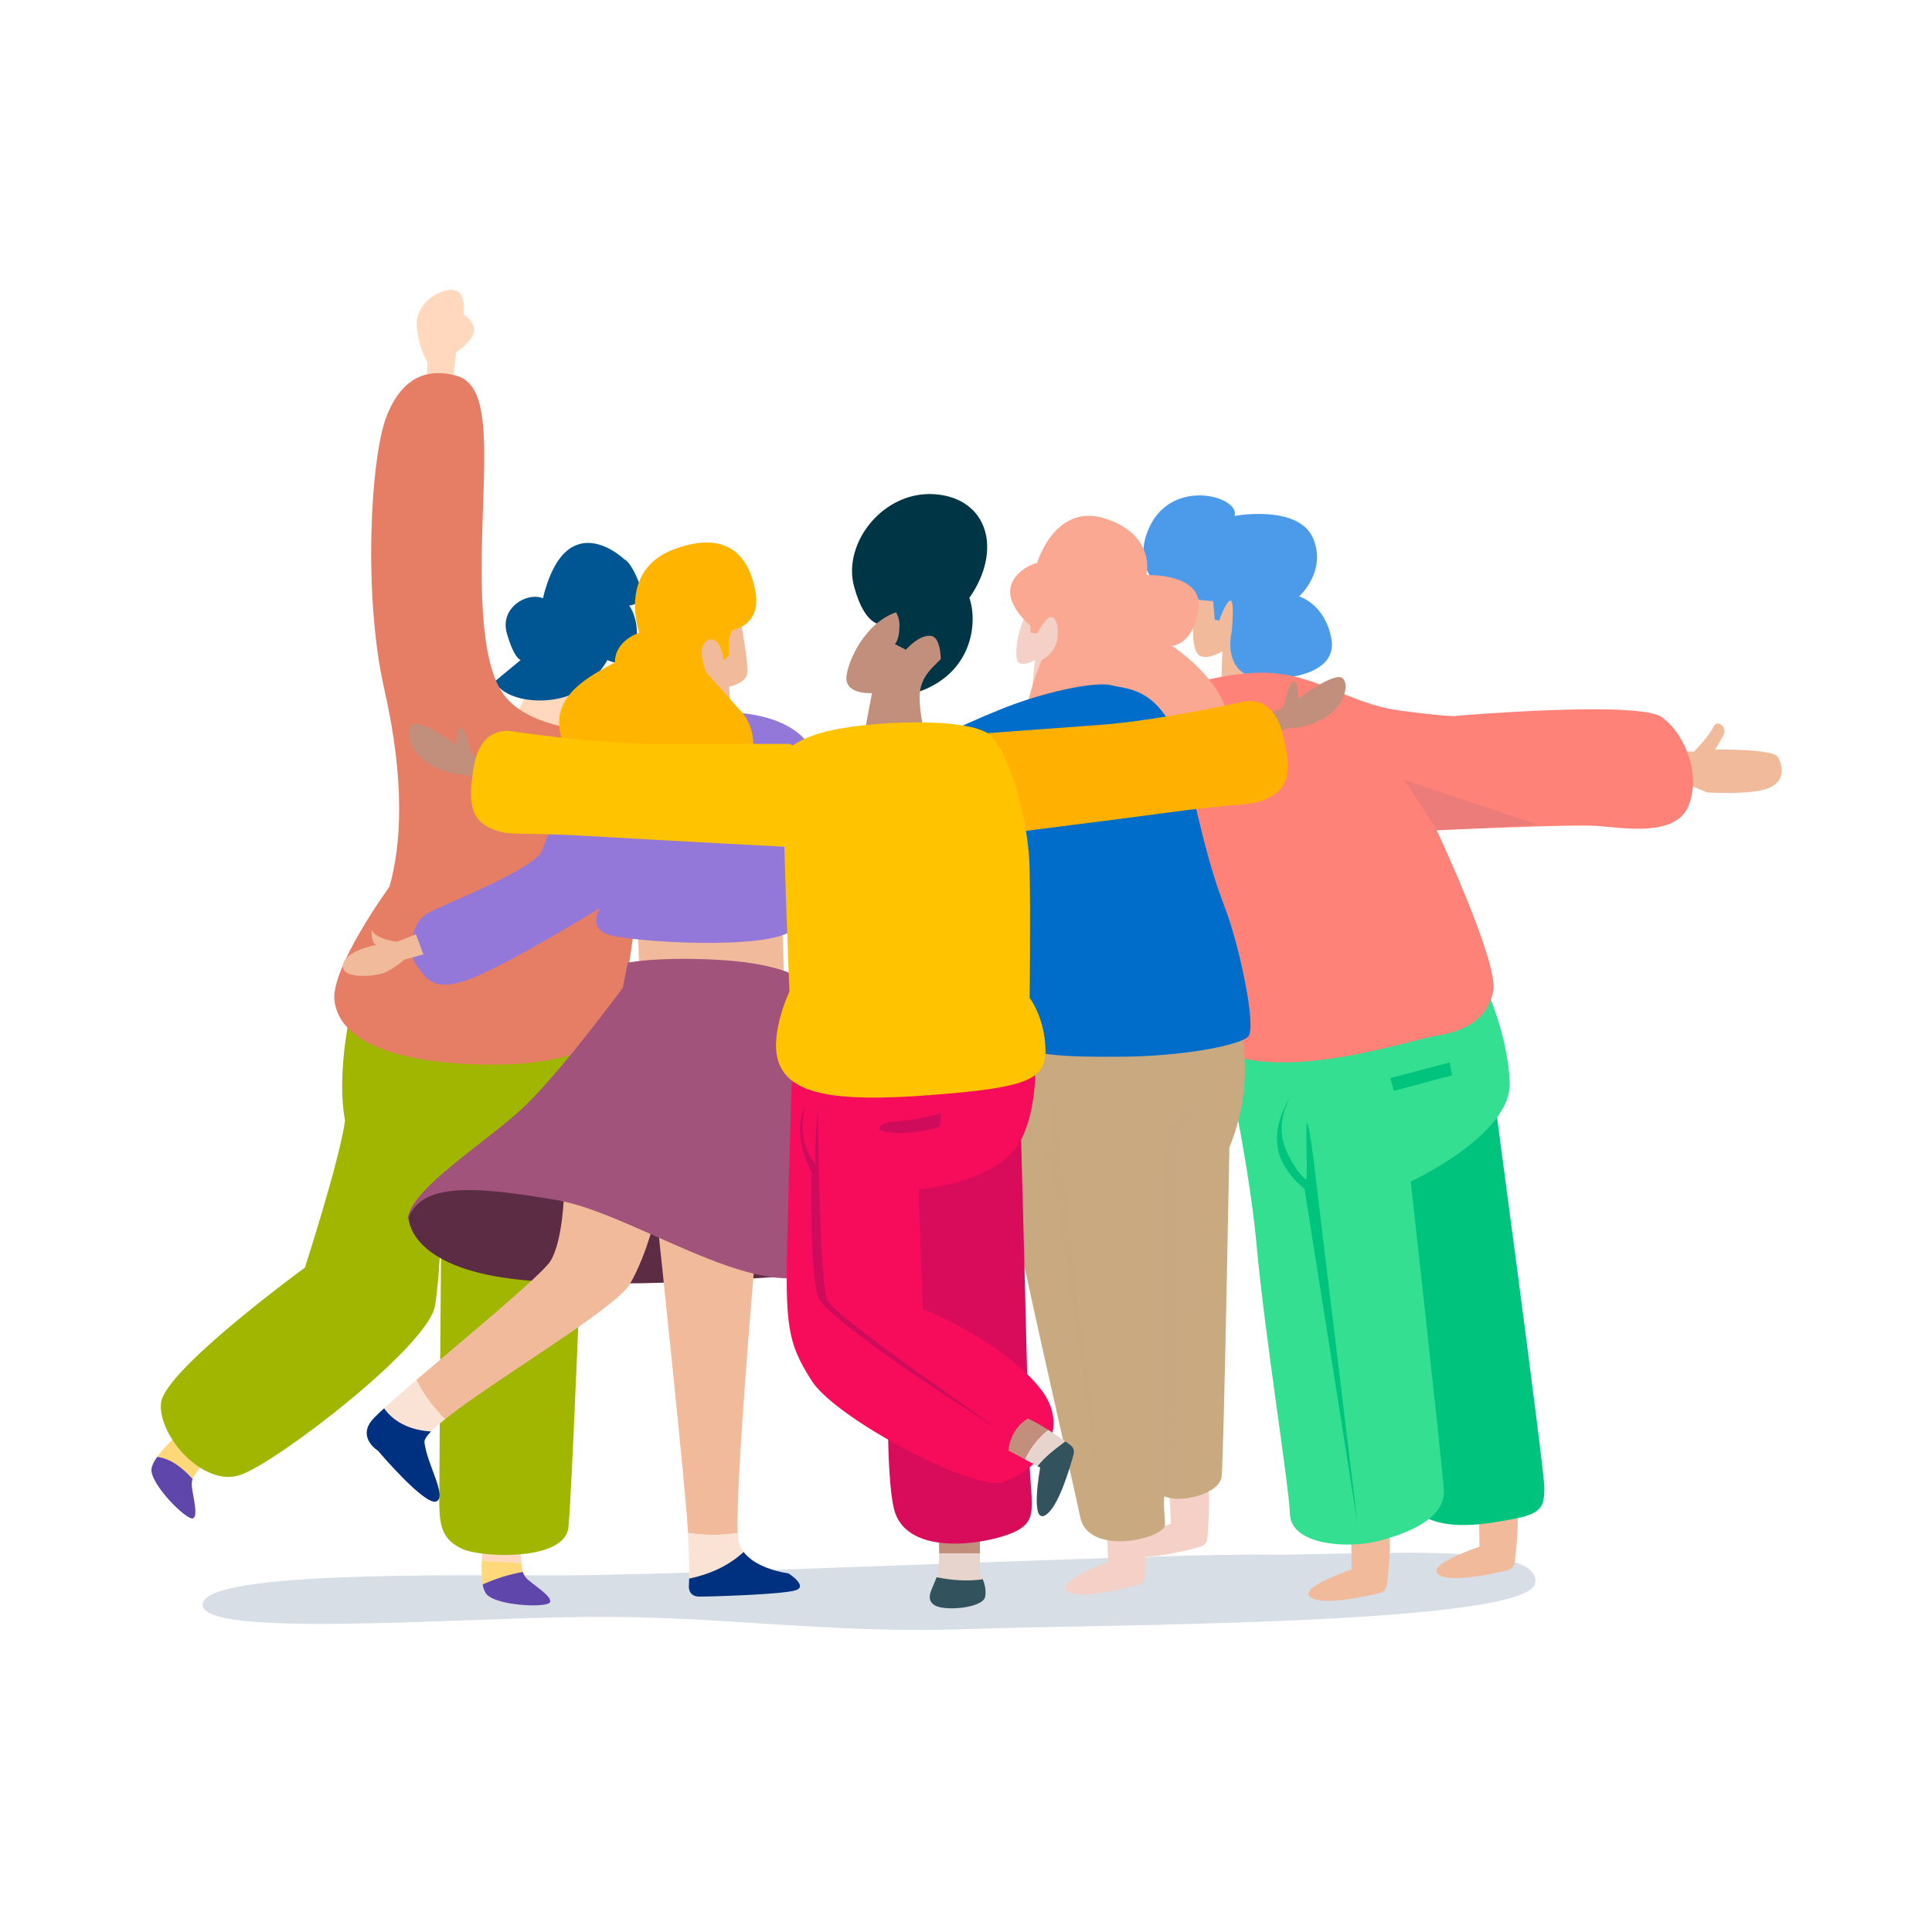 <svg xmlns="http://www.w3.org/2000/svg" xmlns:xlink="http://www.w3.org/1999/xlink" id="Livello_1" x="0px" y="0px" viewBox="0 0 300 300" style="enable-background:new 0 0 300 300;" xml:space="preserve">
<style type="text/css">
	.st0{fill:#E6E6E6;}
	.st1{fill:#29ABE2;stroke:#4E4D4D;stroke-width:7;stroke-miterlimit:10;}
	.st2{fill:#29ABE2;}
	.st3{fill:#4E4D4D;}
	.st4{fill:#E6AD7F;}
	.st5{fill:#D80C5B;}
	.st6{fill:#FDDB00;}
	.st7{fill:#FFA9B4;}
	.st8{fill:#FFFFFF;}
	.st9{fill:#2E7084;}
	.st10{fill:#F8BD81;}
	.st11{fill:#C5B563;}
	.st12{fill:#B6A356;}
	.st13{fill:#F49E60;}
	.st14{fill:#4E9AB8;}
	.st15{fill:#458DA4;}
	.st16{fill:#B4A152;}
	.st17{fill:#CD6848;}
	.st18{fill:#987A62;}
	.st19{fill:#EEB950;}
	.st20{fill:#79C7CD;}
	.st21{fill:#AEAE3E;}
	.st22{fill:#89CEE4;}
	.st23{fill:#75C1D3;}
	.st24{opacity:0.4;fill:#8E3C14;}
	.st25{fill:#4B2E21;}
	.st26{fill:#754432;}
	.st27{filter:url(#Adobe_OpacityMaskFilter);}
	.st28{filter:url(#Adobe_OpacityMaskFilter_1_);}
	.st29{mask:url(#SVGID_1_);fill:url(#SVGID_2_);}
	.st30{opacity:0.3;fill:url(#SVGID_3_);}
	.st31{fill:#E78162;}
	.st32{fill:#B66A4E;}
	.st33{fill:#EEA35F;}
	.st34{fill:#FFF9E9;}
	.st35{fill:#80ABC7;}
	.st36{fill:#ADD0E4;}
	.st37{fill:#FFF2DC;}
	.st38{fill:#DDC86E;}
	.st39{fill-rule:evenodd;clip-rule:evenodd;fill:#F7C196;}
	.st40{fill-rule:evenodd;clip-rule:evenodd;fill:#EF8337;}
	.st41{fill-rule:evenodd;clip-rule:evenodd;fill:#EF8200;}
	.st42{fill-rule:evenodd;clip-rule:evenodd;fill:#009B7A;}
	.st43{fill-rule:evenodd;clip-rule:evenodd;fill:#E6AD7F;}
	.st44{fill-rule:evenodd;clip-rule:evenodd;fill:#FFFFFF;}
	.st45{fill-rule:evenodd;clip-rule:evenodd;fill:#58382C;}
	.st46{fill-rule:evenodd;clip-rule:evenodd;fill:#3E3A39;}
	.st47{fill-rule:evenodd;clip-rule:evenodd;fill:#C06B1A;}
	.st48{fill-rule:evenodd;clip-rule:evenodd;fill:#684852;}
	.st49{fill-rule:evenodd;clip-rule:evenodd;fill:#D13E3A;}
	.st50{fill-rule:evenodd;clip-rule:evenodd;fill:#D07C30;}
	.st51{fill-rule:evenodd;clip-rule:evenodd;fill:#EB6D6C;}
	.st52{fill-rule:evenodd;clip-rule:evenodd;fill:#F3AB88;}
	.st53{fill-rule:evenodd;clip-rule:evenodd;fill:#86746B;}
	.st54{fill-rule:evenodd;clip-rule:evenodd;fill:#9E4C35;}
	.st55{fill-rule:evenodd;clip-rule:evenodd;fill:#F6B67F;}
	.st56{fill-rule:evenodd;clip-rule:evenodd;fill:#E7E5E4;}
	.st57{fill-rule:evenodd;clip-rule:evenodd;fill:#F4AB84;}
	.st58{fill-rule:evenodd;clip-rule:evenodd;fill:#FFFBDA;}
	.st59{fill-rule:evenodd;clip-rule:evenodd;fill:#D97309;}
	.st60{fill-rule:evenodd;clip-rule:evenodd;fill:#353131;}
	.st61{fill-rule:evenodd;clip-rule:evenodd;fill:#F0F1F1;}
	.st62{fill-rule:evenodd;clip-rule:evenodd;fill:#008B6F;}
	.st63{fill-rule:evenodd;clip-rule:evenodd;fill:#503226;}
	.st64{fill-rule:evenodd;clip-rule:evenodd;fill:#BC631D;}
	.st65{fill-rule:evenodd;clip-rule:evenodd;fill:#77635B;}
	.st66{fill:#D3A489;}
	.st67{fill:#F4A984;}
	.st68{fill:#FFB12B;}
	.st69{fill:#3F332B;}
	.st70{fill:#261E18;}
	.st71{fill:#5E4F45;}
	.st72{fill:#352B25;}
	.st73{fill:#724339;}
	.st74{fill:#472822;}
	.st75{fill:#FF992B;}
	.st76{fill:#FFC673;}
	.st77{fill:#D88D6C;}
	.st78{fill:#562A14;}
	.st79{fill:#6A371A;}
	.st80{fill:#D87C60;}
	.st81{fill:#B7B5B2;}
	.st82{fill:#B57E59;}
	.st83{fill:#FFC878;}
	.st84{fill:#83E5D2;}
	.st85{fill:#36A892;}
	.st86{filter:url(#Adobe_OpacityMaskFilter_2_);}
	.st87{filter:url(#Adobe_OpacityMaskFilter_3_);}
	.st88{mask:url(#SVGID_4_);fill:url(#SVGID_5_);}
	.st89{fill:url(#SVGID_6_);}
	.st90{fill:#25302C;}
	.st91{filter:url(#Adobe_OpacityMaskFilter_4_);}
	.st92{filter:url(#Adobe_OpacityMaskFilter_5_);}
	.st93{mask:url(#SVGID_7_);fill:url(#SVGID_8_);}
	.st94{fill:url(#SVGID_9_);}
	.st95{fill:#935C41;}
	.st96{fill:#48C4AC;}
	.st97{fill:#56362E;}
	.st98{fill:#FDDB00;stroke:#4E4D4D;stroke-width:7;stroke-miterlimit:10;}
	.st99{opacity:0.3;fill:#7891A8;}
	.st100{fill:#F1BA9B;}
	.st101{fill:#4C9BEB;}
	.st102{fill:#00C37D;}
	.st103{fill:#34DF92;}
	.st104{fill:#FF8279;}
	.st105{opacity:0.4;fill:#D0737A;}
	.st106{fill:#FFD8BD;}
	.st107{fill:#FFD87A;}
	.st108{fill:#5F46AA;}
	.st109{fill:#A1B600;}
	.st110{fill:#005692;}
	.st111{fill:#E67D65;}
	.st112{opacity:0.4;fill:#A1B600;}
	.st113{fill:#F4D0C7;}
	.st114{fill:#C9A980;}
	.st115{fill:#FAA892;}
	.st116{fill:#006DCB;}
	.st117{opacity:0.5;fill:#C9A980;}
	.st118{opacity:0.4;fill:#C9A980;}
	.st119{fill:#5B2C44;}
	.st120{fill:#9378DA;}
	.st121{fill:#FAE2D5;}
	.st122{fill:#003080;}
	.st123{fill:#FFB500;}
	.st124{fill:#A1537B;}
	.st125{fill:#C18F7B;}
	.st126{fill:#E7D4CD;}
	.st127{fill:#32535E;}
	.st128{fill:#F70C5B;}
	.st129{fill:#003546;}
	.st130{fill:#FFC300;}
	.st131{fill:#FFB000;}
	.st132{fill:#CF0C5B;}
	.st133{fill:none;stroke:#4E4D4D;stroke-width:7;stroke-miterlimit:10;}
	.st134{fill:#FF91B4;}
</style>
<g>
	<path class="st99" d="M31.54,248.79c-2.06,5.71,38.3,2.47,59.54,2.28c21.24-0.19,37.55,2.65,58.78,1.9   c21.24-0.76,87.61-0.57,88.55-7.21s-27.87-4.17-42.48-4.36c-14.6-0.19-89.5,3.22-108.28,3.22S33.25,244.05,31.54,248.79z"></path>
	<g>
		<g>
			<path class="st100" d="M197.61,104.79c0,0-2.54-4.64-3.13-7.19c-0.59-2.55-1.31-6.28-1.31-6.28s-6.9-0.4-7.52,2.95     c-0.62,3.35-0.57,7.06,0.76,7.61c1.33,0.55,3.4-0.73,3.4-0.73l-0.19,5.56L197.61,104.79z"></path>
			<path class="st101" d="M199.79,105.2c0,0,7.95-0.58,6.95-6.01c-1-5.43-5.01-6.58-5.01-6.58s4.35-3.9,2.16-9.03     c-2.19-5.13-11.68-3.6-12.19-3.45c0.94-2.84-8.74-5.86-12.76,0.84c-3.4,5.96,0.07,10.37,3.24,11.32c3.17,0.95,6.2,1.05,6.2,1.05     l0.24,2.87l0.67,0.19c0,0,1.12-3.17,1.79-3.14c0.67,0.02,0.17,4.9,0.17,4.9S188.93,107.19,199.79,105.2z"></path>
			<g>
				<path class="st100" d="M209.8,237.98c0,0,2.96-1.5,5.97,0.24c0.21,2.39-0.21,6.21-0.42,7.96c-0.07,0.57-0.48,1.03-1.04,1.17      c-2.36,0.58-8.61,1.95-10.66,0.76c-2.55-1.48,6.24-4.4,6.24-4.4L209.8,237.98z"></path>
				<path class="st100" d="M229.65,234.44c0,0,2.96-1.5,5.97,0.24c0.21,2.39-0.21,6.21-0.42,7.96c-0.07,0.57-0.48,1.03-1.04,1.17      c-2.36,0.58-8.61,1.95-10.66,0.76c-2.55-1.48,6.24-4.4,6.24-4.4L229.65,234.44z"></path>
				<g>
					<path class="st102" d="M231.52,166.51c0,0,8.36,62.17,8.29,64.53c-0.08,2.36,0.04,3.88-4.38,4.74       c-4.41,0.86-11.2,2.15-15.15-0.85c-3.95-3-9.17-58.15-9.17-58.15L231.52,166.51z"></path>
					<path class="st103" d="M189.22,159.38c0,0,4.62,19.73,5.89,33.83s5,36.98,5.19,41.89c0.18,4.91,9.11,5.33,13.4,4.26       c4.29-1.07,10.86-3.34,10.5-8.09c-0.36-4.75-5.14-47.8-5.14-47.8s15.68-7.25,15.37-15.37c-0.31-8.13-4.34-16.16-4.34-16.16       L189.22,159.38z"></path>
					<path class="st100" d="M259.6,116.78c0.2,0.01,3.46-0.09,3.46-0.09s2.32-2.36,2.97-3.77c0.66-1.4,2.24,0.08,1.58,1.27       c-0.65,1.2-1.29,2.19-1.29,2.19s8.96-0.11,9.73,1.14c0.77,1.25,1.3,3.71-1.38,4.84c-2.68,1.13-9.59,0.69-9.59,0.69l-3.21-1.33       l-2.24,0.13L259.6,116.78z"></path>
					<path class="st104" d="M179.09,108.72c0,0,5.68-3.52,15.15-4.21c9.47-0.69,14.51,4.7,23.24,5.84c8.73,1.14,8.74,0.8,8.74,0.8       s28.24-2.42,31.86,0.23c3.62,2.65,6.11,8.97,4.09,13.8c-2.02,4.82-10.06,3.37-14.1,3.07c-4.04-0.3-24.98,0.68-24.98,0.68       s9.76,20.73,8.77,25.08c-0.99,4.35-4.42,6.09-8.66,6.79c-4.24,0.7-18.57,5.62-29.3,3.74c-10.73-1.88-6.48-7.98-7.05-21.15       C186.3,130.21,179.09,108.72,179.09,108.72z"></path>
				</g>
			</g>
			<polygon class="st105" points="223.16,128.92 218.06,121.1 238.8,128.07    "></polygon>
			<path class="st102" d="M200.87,169.67c0,0-3.41,4.2-1,9.32c1.09,2.31,2.12,3.53,2.93,4.18c0.31,0.25-0.11-8.91,0.13-8.8     c0.5,0.23,1.49,9.53,1.49,9.53l6.4,52.91l-8.25-52.19c0,0-3.01-2.28-3.98-5.55C197.74,176.18,198.74,172.47,200.87,169.67z"></path>
			<polygon class="st102" points="215.88,167.4 216.45,169.39 225.48,166.97 225.12,164.98    "></polygon>
		</g>
		<g>
			<path class="st106" d="M31.21,227.72c0.48-0.6,1.09-1.34,1.84-2.3c-0.16-2.79-4.11-3.78-4.11-3.78s-0.81,0.66-1.81,1.59     C28.65,224.57,30,226.08,31.21,227.72z"></path>
			<path class="st107" d="M27.13,223.23c-0.92,0.86-1.99,1.95-2.73,2.99c2.13,0.27,3.96,1.71,5.51,3.45     c0.21-0.55,0.63-1.12,1.29-1.95C30,226.08,28.65,224.57,27.13,223.23z"></path>
			<path class="st108" d="M29.92,229.67c-1.55-1.74-3.38-3.18-5.51-3.45c-0.47,0.66-0.81,1.29-0.88,1.83     c-0.33,2.3,5.42,8.05,6.41,7.72c0.99-0.33-0.16-3.94-0.16-5.26C29.76,230.22,29.81,229.95,29.92,229.67z"></path>
			<path class="st106" d="M80.72,239.06c-2-1.95-5.58-0.03-5.58-0.03s-0.24,1.54-0.33,3.35c2.06,0.07,4.11,0.19,6.15,0.35     C80.89,241.86,80.85,240.7,80.72,239.06z"></path>
			<path class="st107" d="M74.81,242.38c-0.06,1.23-0.06,2.59,0.14,3.65c2.01-0.89,4.11-1.58,6.24-1.94     c-0.11-0.37-0.18-0.81-0.23-1.36C78.92,242.57,76.87,242.45,74.81,242.38z"></path>
			<path class="st108" d="M81.72,245.04c-0.25-0.28-0.42-0.58-0.53-0.95c-2.13,0.36-4.22,1.05-6.24,1.94     c0.11,0.56,0.26,1.05,0.5,1.39c1.31,1.92,9.43,2.3,9.94,1.39C85.89,247.9,82.61,246.01,81.72,245.04z"></path>
			<path class="st106" d="M88.58,110.04c0,0,2.51,0.17,3.21-1.18c0.7-1.34,1.24-9.02,1.24-9.02s-1.85-3.22-5.58-2.02     c-3.73,1.21-4.6,7.61-4.6,7.61l-3.48,7.23l8.29,2.06L88.58,110.04z"></path>
			<path class="st109" d="M54.24,158.06c0,0-1.97,9.2-0.66,15.94c-0.82,6.08-6.24,22.84-6.24,22.84S25.49,212.77,25,217.86     c-0.49,5.09,6.57,13.14,12.32,11.17c5.75-1.97,29.24-20.04,30.23-26.29c0.99-6.24,0.99-15.77,0.99-15.77s-0.33,42.06-0.33,46.33     c0,4.27,0.82,5.91,3.61,7.23c2.79,1.31,15.77,1.97,16.43-3.29c0.66-5.26,3.29-75.74,3.29-75.74L54.24,158.06z"></path>
			<path class="st106" d="M70.34,59l0.49-4.27c0,0,2.63-1.81,2.79-3.29c0.16-1.48-1.64-2.63-1.64-2.63s0.49-3.45-1.48-3.78     c-1.97-0.33-6.24,1.97-5.75,5.91c0.49,3.94,1.64,5.26,1.64,5.26l-0.16,3.61L70.34,59z"></path>
			<path class="st110" d="M76.75,105.87c2.3,3.54,9.36,3.54,12.65,1.62c3.29-1.92,4.92-4.99,4.92-4.99s3.79,1.9,4.44-2.23     c0.66-4.13-1.07-6.25-1.07-6.25s2.87-0.09,1.56-3.48c-1.31-3.39-2.3-3.69-2.3-3.69s-9.04-8.7-12.65,6.05     c-2.46-1.03-6.74,1.47-5.59,5.46c1.15,3.98,2.14,4.13,2.14,4.13L76.75,105.87z"></path>
			<path class="st111" d="M93.34,113.54c0,0-11.83,0-15.61-6.41c-3.78-6.41-2.96-21.03-2.63-31.22s0-16.43-4.27-17.58     c-4.27-1.15-8.38,0-10.84,6.41c-2.46,6.41-3.61,27.76-0.33,42.22c3.29,14.46,2.63,24.31,0.82,30.72c0,0-9.2,12.65-8.54,17.74     c0.66,5.09,6.57,9.36,22.18,9.86c15.61,0.49,21.52-4.11,22.18-7.23c0.66-3.12,4.6-27.6,3.61-34.01     C98.93,117.65,96.63,113.38,93.34,113.54z"></path>
			<path class="st112" d="M68.7,180.41l-5.75-3.61c0,0,2.79,3.94,3.29,15.94c0.24,5.95,0,12.32,0,12.32l1.31-2.3L68.7,180.41z"></path>
		</g>
		<g>
			<path class="st113" d="M171.83,236.69c0,0,2.96-1.63,6.08,0.04c0.29,2.42,0,6.32-0.16,8.11c-0.05,0.58-0.46,1.07-1.02,1.23     c-2.38,0.67-8.69,2.28-10.82,1.13c-2.64-1.42,6.19-4.69,6.19-4.69L171.83,236.69z"></path>
			<path class="st113" d="M181.55,230.78c0,0,2.96-1.63,6.08,0.04c0.29,2.42,0,6.32-0.16,8.11c-0.05,0.58-0.46,1.07-1.02,1.23     c-2.38,0.67-8.69,2.28-10.82,1.13c-2.64-1.42,6.19-4.69,6.19-4.69L181.55,230.78z"></path>
			<path class="st114" d="M191.07,154.12c0,0,2.06,4.12,2.23,11.32c0.17,7.2-2.4,12.69-2.4,12.69s-0.86,47.34-1.2,51.11     c-0.24,2.69-6.35,4.29-8.92,3.09c-0.17,2.4,0.34,4.7,0,4.8c-1.2,2.06-11.83,4.29-13.04-1.54c-1.2-5.83-9.95-43.39-11.83-54.54     c-1.89-11.15,1.49-22.64,1.49-22.64L191.07,154.12z"></path>
			<path class="st113" d="M165.34,93.74c-0.34,0-4.29-1.2-6.17,2.06c-1.19,2.06-1.89,6.86-0.86,7.2c1.03,0.34,2.4-0.51,2.4-0.51     l-0.69,6.86l6.35-1.37L165.34,93.74z"></path>
			<path class="st115" d="M160.02,97.17c0,0-3.77-3.09-3.09-6c0.69-2.92,4.12-3.77,4.12-3.77s2.74-9.43,10.63-6.86     c7.89,2.57,6.35,8.75,6.35,8.75s8.92-0.34,8.06,5.32c-0.86,5.66-4.12,5.66-4.12,5.66s10.81,7.03,8.58,14.75s-9.26,5.66-9.26,5.66     s1.2,5.66-7.03,4.63c-8.23-1.03-8.75-8.4-8.75-8.4s-3.43,3.09-5.83-0.34c-2.4-3.43,2.06-14.06,2.06-14.06s2.06-1.03,2.4-3.09     c0.34-2.06-0.17-3.77-1.03-3.6c-0.86,0.17-2.06,2.57-2.06,2.57l-1.03-0.17V97.17z"></path>
			<path class="st116" d="M143.04,115.7c0,0,8.75-4.29,14.41-6.35c5.66-2.06,12.86-3.6,15.27-2.92c2.4,0.69,8.58,0,11.66,13.38     c3.09,13.38,3.94,16.12,6,21.61c2.06,5.49,4.8,18.16,3.43,19.55c-1.37,1.39-10.29,3.03-19.21,3.11     c-8.92,0.08-15.78-0.08-17.15-2.7c-1.37-2.62-1.89-37.45-1.89-37.45l-12.35,4.8C143.21,128.73,141.67,116.9,143.04,115.7z"></path>
			<polygon class="st117" points="180.78,232.33 181.29,174.87 186.44,170.93 183.01,176.76 182.49,232.5    "></polygon>
			<path class="st118" d="M159.34,167.32c0,0-1.54,9.26,3.94,11.15c-0.34-3.26,0.34-8.23,0.34-8.23l8.06,67.06l-8.58-56.94     C163.11,180.36,156.08,177.96,159.34,167.32z"></path>
		</g>
		<g>
			<polygon class="st100" points="98.93,142.62 99.4,152.97 121.76,152.48 121.45,142.62    "></polygon>
			<path class="st119" d="M63.43,189.03c0,0-0.16,7.22,15.06,9.41c15.22,2.2,45.97-0.47,45.97-0.47s-27.15-16.32-39.23-16     C73.16,182.28,64.53,183.54,63.43,189.03z"></path>
			<path class="st120" d="M66.97,141.5c-1.3,0.6-2.29,1.74-2.68,3.12c-0.58,2.08-0.48,4.2,0.47,5.39c1.31,1.64,2.3,4.44,8.71,1.81     c6.41-2.63,19.71-10.84,19.71-10.84s-1.97,2.96,1.15,4.11c3.12,1.15,25.46,2.63,28.91-0.82c3.45-3.45,2.14-28.91,2.14-28.91     s-2.79-4.93-13.8-4.76c-8.08,0.12-12.98,1.92-15.01,2.87c-0.69,0.32-1.31,0.78-1.82,1.34c-1.96,2.12-7.42,8.53-10.61,17.31     C83.21,134.66,71.3,139.5,66.97,141.5z"></path>
			<path class="st100" d="M64.59,145.08l-2.96,1.15c0,0-3.12-0.33-3.94-1.81c0,2.46,0.82,2.3,0.82,2.3s-4.93,0.82-5.26,3.12     c-0.33,2.3,5.09,1.81,6.57,1.15c1.48-0.66,2.96-1.97,2.96-1.97l2.96-0.82L64.59,145.08z"></path>
			<path class="st100" d="M114.56,238.05c-0.37-8.18,2.77-43.68,2.77-43.68l-15.11-3.29c0,0,4.27,40.25,4.6,46.66     c0.01,0.1,0.01,0.2,0.02,0.3C109.36,238.42,112,238.44,114.56,238.05z"></path>
			<path class="st121" d="M114.56,238.05c-2.56,0.39-5.19,0.38-7.73,0c0.18,3.68,0.2,5.9,0.19,7.09c3.11-0.66,6.02-1.91,8.46-4.14     c-0.36-0.47-0.63-1-0.77-1.61C114.63,239.1,114.59,238.65,114.56,238.05z"></path>
			<path class="st122" d="M122.42,244.31c0,0-4.89-0.6-6.95-3.32c-2.43,2.23-5.35,3.48-8.46,4.14c-0.01,0.81-0.04,1.15-0.04,1.15     s-0.16,1.64,1.64,1.64c1.81,0,12.98-0.33,14.95-0.99C125.54,246.29,122.42,244.31,122.42,244.31z"></path>
			<path class="st100" d="M87.59,185.17c0,0-0.16,7.56-2.14,10.68c-1.34,2.12-12.94,11.7-20.8,18.43c1.11,2.24,2.63,4.37,4.49,6.06     c7.68-6.11,26.52-17.18,28.69-20.98c2.74-4.82,4.05-10.9,4.05-10.9L87.59,185.17z"></path>
			<path class="st121" d="M64.66,214.28c-1.99,1.71-3.74,3.23-5.02,4.41c1.67,2.37,4.4,3.41,7.29,3.6c0.55-0.57,1.31-1.22,2.22-1.95     C67.29,218.65,65.77,216.52,64.66,214.28z"></path>
			<path class="st122" d="M66.93,222.28c-2.89-0.18-5.62-1.23-7.29-3.6c-1.09,1-1.84,1.75-2.11,2.14c-1.81,2.63,1.15,4.44,1.15,4.44     s7.23,8.54,9.04,7.89c1.81-0.66-1.48-5.91-1.81-9.2C65.87,223.56,66.24,222.99,66.93,222.28z"></path>
			<path class="st100" d="M113.22,106.64c0,0,2.46-0.49,2.79-1.97c0.33-1.48-1.15-9.04-1.15-9.04s-2.63-2.63-5.91-0.49     c-3.29,2.14-2.46,8.54-2.46,8.54l-1.48,7.89l8.54-0.16L113.22,106.64z"></path>
			<path class="st123" d="M114.04,97.77c0,0,4.11-0.82,3.29-5.75c-0.82-4.93-3.78-10.02-12.65-6.74     c-8.87,3.29-5.42,12.98-5.42,12.98s-3.78,1.15-3.78,4.6c-5.26,2.79-11.34,6.24-7.39,13.96c3.94,7.72,27.27,7.56,28.59,1.81     c1.31-5.75-1.81-8.38-1.81-8.38l-5.26-5.91c0,0-1.64-4.11,0.33-4.93c1.97-0.82,2.46,3.12,2.46,3.12l0.82-0.82     C113.22,101.71,112.89,97.93,114.04,97.77z"></path>
			<path class="st124" d="M96.7,153.41l0.78-3.92c0,0,4.39-0.94,13.65-0.47c9.26,0.47,12.4,2.51,12.4,2.51l0.31,8.94     c0,0,1.1,24.95,5.81,34.99c-8.32,9.73-30.28-6.9-43.15-9.1c-12.87-2.2-21.34-2.82-23.22,3.14c0.16-4.86,12.55-12.24,18.36-17.89     C87.44,165.97,96.7,153.41,96.7,153.41z"></path>
		</g>
		<g>
			<path class="st125" d="M152.16,237.74l-6.41,0.99c0,0,0.08,1.13,0.08,2.48c2.13,0,4.24,0,6.33,0V237.74z"></path>
			<path class="st126" d="M152.16,241.21c-2.08,0-4.2,0-6.33,0c0,1.3-0.08,2.8-0.39,3.7c2.32,0.49,4.77,0.67,7.17,0.32     c-0.22-0.56-0.45-0.92-0.45-0.92V241.21z"></path>
			<path class="st127" d="M145.44,244.91c-0.01,0.02-0.01,0.04-0.02,0.06c-0.66,1.81-1.81,3.29-0.33,4.27     c1.48,0.99,7.56,0.49,7.89-1.31c0.18-1-0.09-2-0.37-2.7C150.21,245.57,147.77,245.39,145.44,244.91z"></path>
			<path class="st125" d="M76.58,118.14c0,0-3.12-0.49-3.45-1.31c-0.33-0.82-0.66-3.29-1.48-3.78c-0.82-0.49-0.82,2.63-0.82,2.63     s-5.75-4.27-6.9-3.12c-1.15,1.15,0,4.6,2.96,6.24c2.96,1.64,5.42,1.48,5.42,1.48l3.12,1.31L76.58,118.14z"></path>
			<path class="st5" d="M158.56,176.96c0,0,0.99,36.8,1.15,46.49c0.16,9.69,1.64,11.99-1.31,13.96c-2.96,1.97-16.76,4.93-19.39-2.46     c-2.63-7.39,0-55.69,0-55.69L158.56,176.96z"></path>
			<path class="st128" d="M123.08,164.14c0,0-0.49,13.8-0.82,27.76s0,16.59,3.78,22.51c3.78,5.91,24.81,16.92,29.41,15.77     c4.6-1.15,11.83-7.56,5.91-14.79c-5.91-7.23-18.07-12.16-18.07-12.16l-0.66-18.56c0,0,12.65-0.82,16.1-8.05     c2.53-5.29,1.97-12.32,1.97-12.32L123.08,164.14z"></path>
			<path class="st127" d="M166.2,224.38c-0.22-0.16-0.49-0.36-0.79-0.57c-1.58,1.18-3.15,2.34-4.31,3.85l0.42,0.22     c0,0-1.64,8.87,0.82,7.39c1.98-1.19,3.75-7.17,4.37-9.46C166.86,225.28,166.66,224.71,166.2,224.38z"></path>
			<path class="st126" d="M162.73,222.01c-1.47,1.14-2.79,2.79-3.61,4.59l1.99,1.06c1.16-1.51,2.73-2.67,4.31-3.85     C164.66,223.29,163.71,222.64,162.73,222.01z"></path>
			<path class="st125" d="M162.73,222.01c-1.07-0.68-2.18-1.32-3.12-1.74c-2.9,1.75-3.01,4.98-3.01,4.98l2.52,1.34     C159.94,224.8,161.25,223.15,162.73,222.01z"></path>
			<path class="st129" d="M137.21,96.95c0,0-2.79,0.82-4.6-5.91c-1.81-6.74,4.6-14.95,12.65-14.29c8.05,0.66,10.51,8.54,5.26,16.1     c1.31,3.61,0.66,11.99-8.54,14.79C139.18,100.07,137.21,96.95,137.21,96.95z"></path>
			<path class="st125" d="M195.86,110.91c0,0,3.12-0.49,3.45-1.31c0.33-0.82,0.66-3.29,1.48-3.78c0.82-0.49,0.82,2.63,0.82,2.63     s5.75-4.27,6.9-3.12c1.15,1.15,0,4.6-2.96,6.24c-2.96,1.64-5.42,1.48-5.42,1.48l-3.12,1.31L195.86,110.91z"></path>
			<path class="st125" d="M133.76,116.33l1.64-8.71c0,0-4.44,0.33-3.94-2.79s3.61-9.04,8.71-10.02c5.09-0.99,7.72,4.44,6.74,6.41     c-0.99,1.97-4.27,3.12-4.11,7.39c0.16,4.27,1.48,7.06,1.48,7.06L133.76,116.33z"></path>
			<path class="st129" d="M138.03,93.99c0,0,1.64,0.82,1.64,3.12c0,2.3-0.71,2.9-0.71,2.9l1.7,0.88c0,0,2.14-2.46,3.94-2.14     s1.48,4.93,1.48,4.93l3.45-4.76C149.53,98.92,147.56,87.25,138.03,93.99z"></path>
			<path class="st130" d="M73.63,118.8c-0.98,5.33-0.66,8.21,2.3,9.69c2.96,1.48,4.11,0.66,15.11,1.31s33.19,1.81,33.19,1.81     s2.63-2.46,1.97-8.87c-0.66-6.41-3.61-7.23-3.61-7.23s-11.17,0-20.7,0c-9.53,0-22.51-1.97-22.51-1.97S74.78,112.55,73.63,118.8z"></path>
			<path class="st131" d="M199.13,113.76c1.37,5.24,1.26,8.14-1.59,9.84c-2.84,1.69-4.05,0.96-14.98,2.42     c-10.93,1.46-32.97,4.23-32.97,4.23s-2.8-2.27-2.61-8.7c0.19-6.44,3.08-7.47,3.08-7.47s11.14-0.82,20.65-1.51     c9.5-0.7,22.3-3.61,22.3-3.61S197.52,107.61,199.13,113.76z"></path>
			<path class="st130" d="M121.6,117.98c0,0-0.33-2.46,6.24-4.27c6.57-1.81,22.84-2.46,25.96,0.49c3.12,2.96,5.91,13.14,6.08,20.7     c0.16,7.56,0,20.04,0,20.04s2.3,2.96,2.46,7.89c0.16,4.93-2.96,6.08-18.07,7.23c-15.11,1.15-21.19-0.33-23.16-4.6     c-1.97-4.27,1.48-11.5,1.48-11.5S121.44,126.68,121.6,117.98z"></path>
			<path class="st132" d="M125.05,171.7c0,0-1.64,5.59,1.64,9.04c-0.33-2.46,0.33-8.54,0.33-8.54s0.16,27.11,1.48,29.74     c1.31,2.63,25.96,19.55,25.96,19.55c0.46,0.46-20.86-12.81-26.94-19.22c-1.95-2.05-1.48-20.21-1.48-20.21     S122.75,176.3,125.05,171.7z"></path>
			<path class="st132" d="M141.78,173.83c2.95-0.49,4.3-0.99,4.3-0.99l-0.13,2.14c0,0-5.77,1.81-9.4,0.49     C136.41,174,138.83,174.33,141.78,173.83z"></path>
		</g>
	</g>
</g>
</svg>